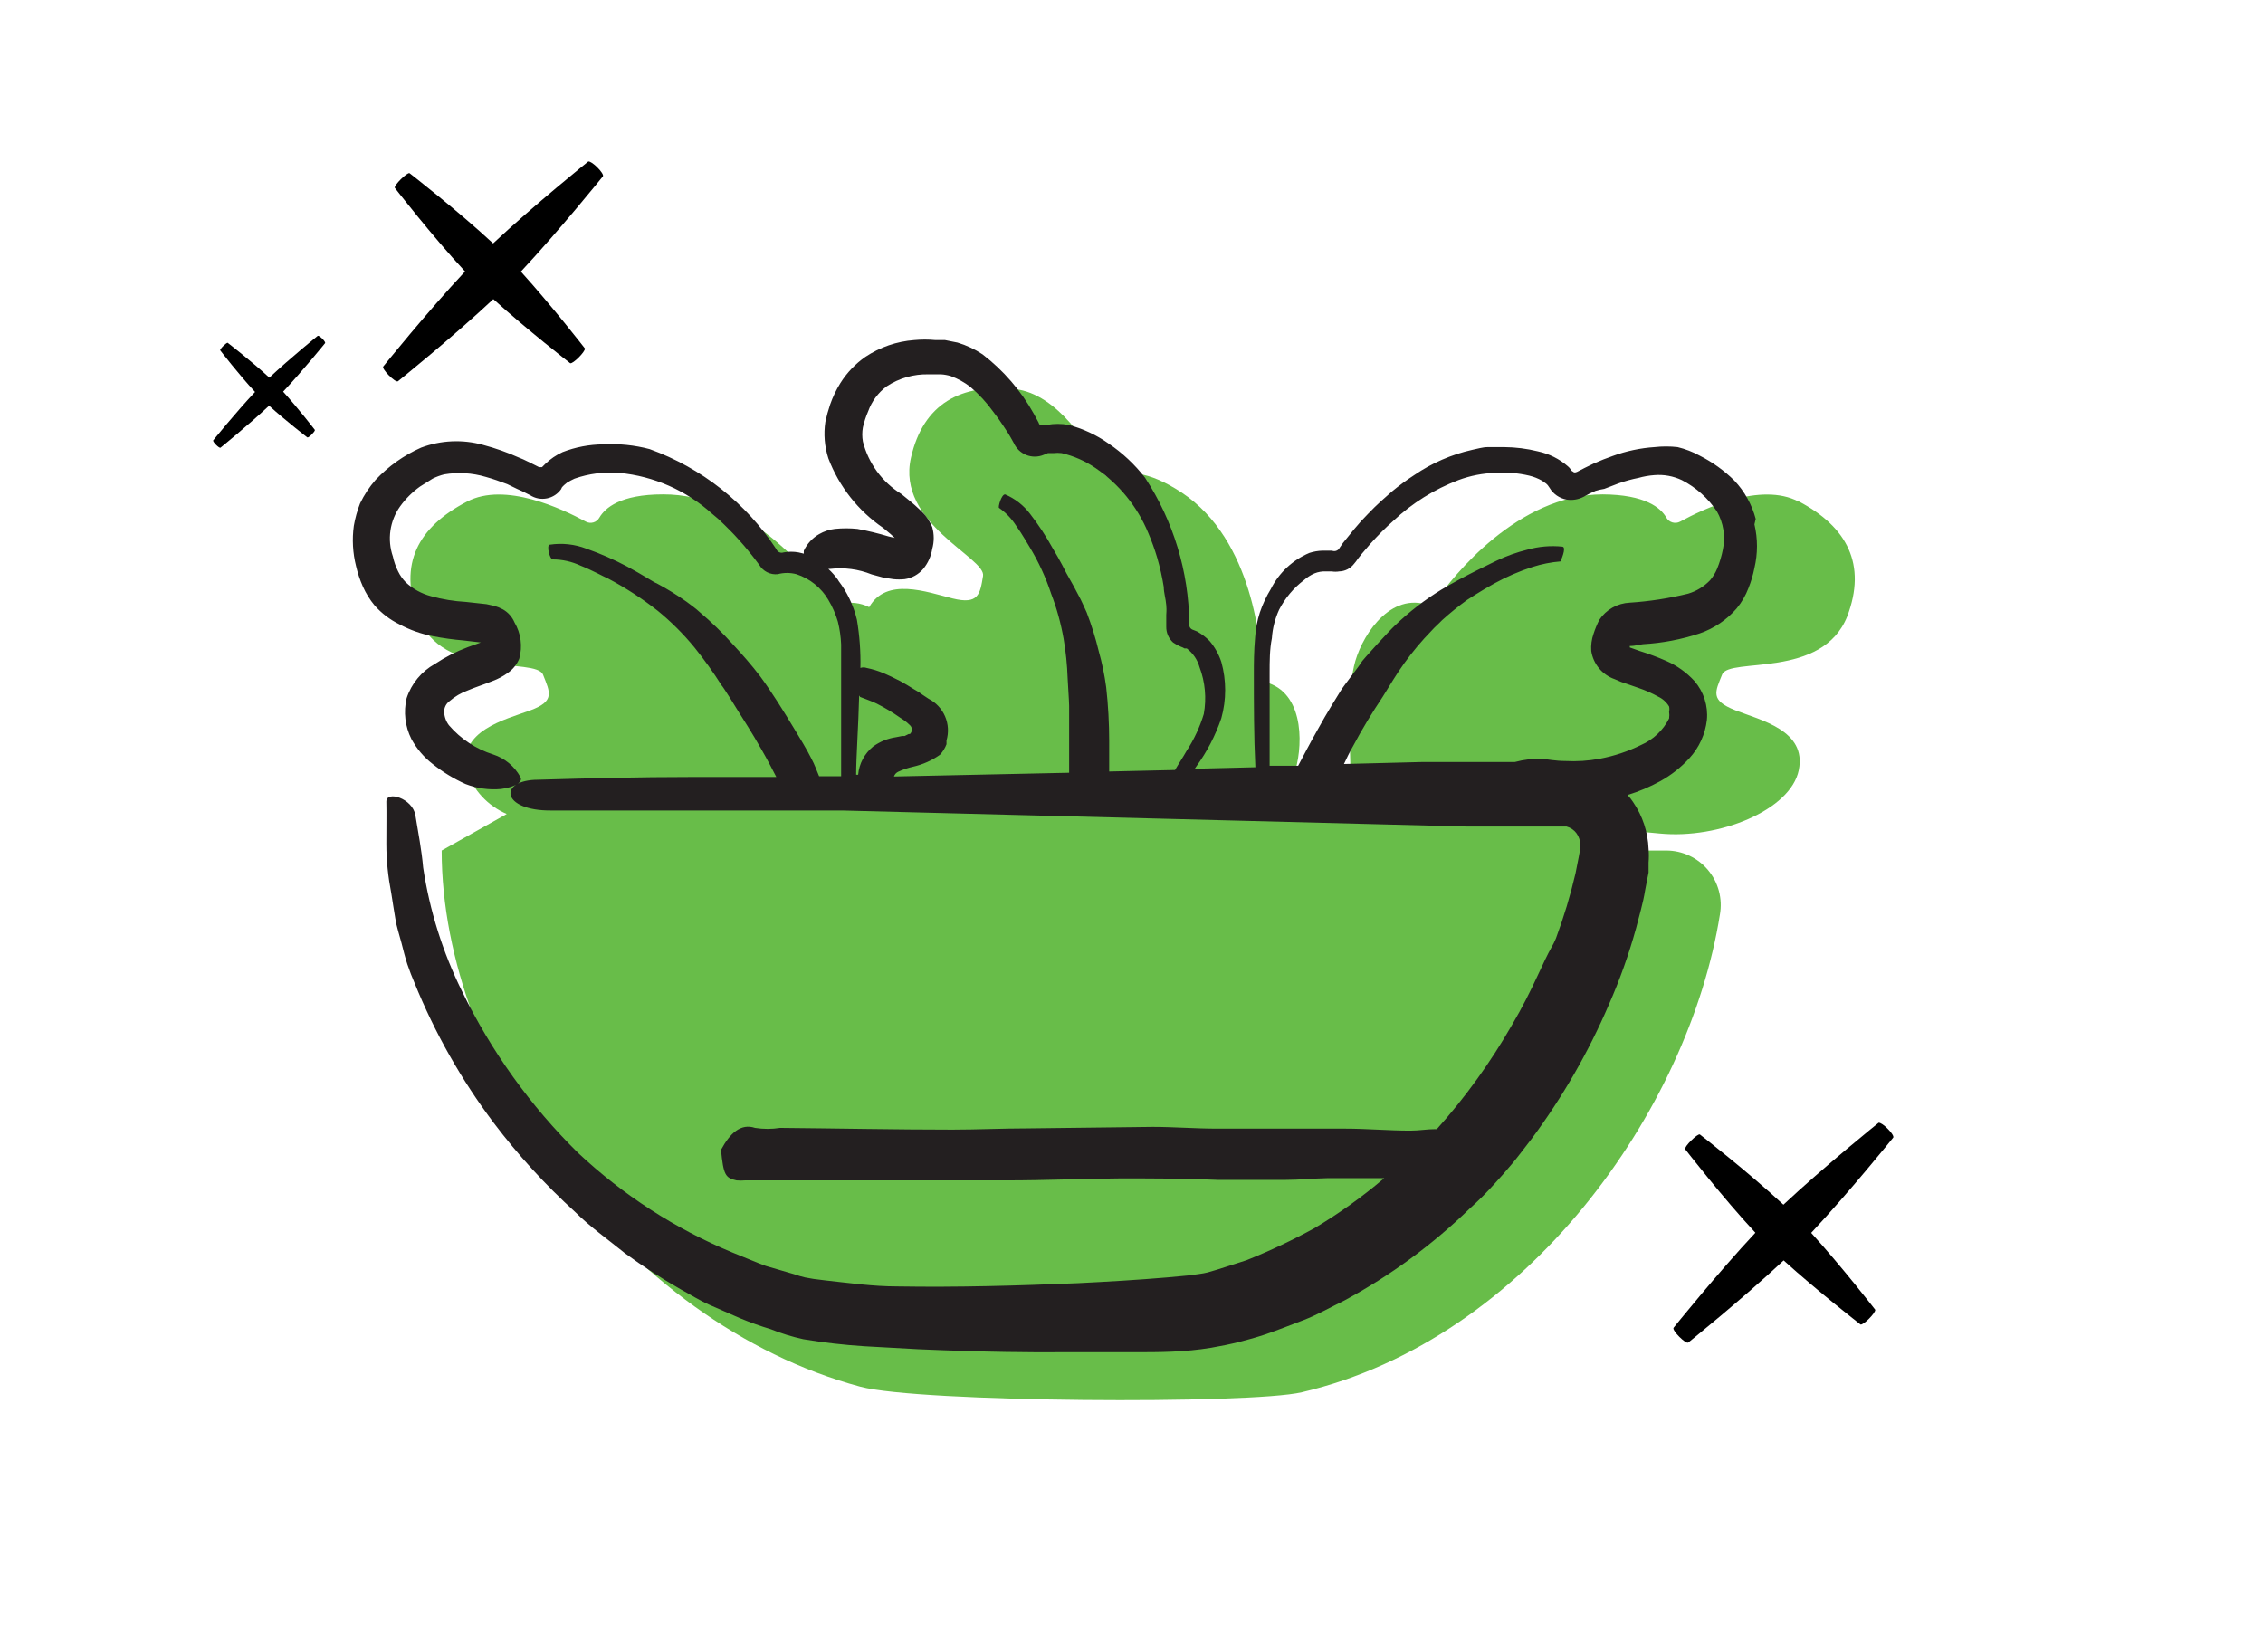 <svg width="452" height="330" viewBox="0 0 452 330" fill="none" xmlns="http://www.w3.org/2000/svg">
<g clip-path="url(#clip0_5168_27834)">
<path d="M359.274 100.193C351.675 96.197 340.227 101.642 335.578 104.189C335.106 104.441 334.554 104.498 334.04 104.349C333.527 104.2 333.092 103.856 332.828 103.39C331.729 101.442 328.629 98.794 320.131 98.745C303.133 98.745 290.136 115.179 286.886 119.924C286.648 120.269 286.306 120.527 285.91 120.662C285.514 120.797 285.085 120.801 284.686 120.674C277.088 118.626 271.639 127.617 270.439 133.062C269.239 138.507 269.489 144.951 269.889 159.237H249.442C253.792 152.744 257.341 157.739 258.441 154.742C260.24 149.746 260.74 139.006 253.442 136.459C253.043 136.33 252.692 136.086 252.434 135.756C252.175 135.427 252.022 135.028 251.992 134.611C251.992 128.816 250.292 107.836 236.045 98.395C228.996 93.749 224.946 94.199 222.947 95.198C222.468 95.426 221.919 95.46 221.415 95.293C220.912 95.125 220.493 94.769 220.247 94.299C217.798 89.303 211.249 78.663 202.75 77.714C191.852 76.565 184.403 80.662 181.954 91.401C178.954 104.539 196.951 111.383 196.351 115.029C195.751 118.676 195.451 120.824 190.252 119.525C185.053 118.226 177.054 115.229 173.605 121.273C171.829 120.369 169.78 120.155 167.856 120.674C167.457 120.793 167.03 120.786 166.636 120.651C166.242 120.517 165.899 120.263 165.656 119.924C162.307 114.929 149.409 98.644 132.412 98.745C123.913 98.745 120.864 101.442 119.714 103.39C119.46 103.852 119.034 104.195 118.529 104.345C118.023 104.495 117.479 104.439 117.014 104.189C112.315 101.642 100.867 96.197 93.268 100.193C83.47 105.288 79.571 112.631 83.47 123.121C88.219 135.76 107.066 131.214 108.466 134.76C109.866 138.307 110.915 140.055 105.866 141.904C100.817 143.752 91.519 145.95 93.168 153.892C93.827 155.823 94.884 157.594 96.27 159.091C97.657 160.588 99.342 161.778 101.217 162.584L88.219 169.877C88.219 213.236 124.313 264.188 171.855 276.976C183.553 280.123 249.642 280.523 260.041 278.075C305.033 267.535 337.328 221.629 343.527 182.665C343.804 181.102 343.735 179.496 343.326 177.962C342.916 176.427 342.176 175.001 341.157 173.783C340.138 172.564 338.864 171.584 337.425 170.909C335.987 170.234 334.418 169.882 332.828 169.877H318.431L317.781 168.329C318.681 165.432 319.731 165.332 331.529 166.481C343.327 167.629 357.624 161.835 359.274 153.842C360.924 145.85 351.625 143.852 346.576 141.854C341.527 139.856 342.577 138.207 343.977 134.711C345.376 131.214 363.973 135.71 368.972 123.072C372.872 112.781 368.972 105.238 359.274 100.143" fill="#68BD49"/>
<path d="M350.673 103.64C349.917 100.778 348.457 98.15 346.424 95.997C344.383 93.979 342.039 92.293 339.475 91.002C338.09 90.244 336.611 89.673 335.076 89.303C333.548 89.131 332.005 89.131 330.477 89.303C327.642 89.49 324.847 90.079 322.178 91.052C320.878 91.501 319.628 92.001 318.379 92.55L316.529 93.45L315.079 94.199C315.079 94.199 314.479 94.549 314.179 94.199C314.005 94.139 313.862 94.014 313.779 93.849C313.621 93.583 313.418 93.347 313.18 93.15C311.468 91.657 309.403 90.625 307.181 90.153C304.972 89.604 302.707 89.319 300.432 89.303C299.382 89.303 298.282 89.303 297.182 89.303C296.082 89.303 295.083 89.653 294.033 89.853C289.919 90.778 286.017 92.473 282.535 94.848C280.952 95.872 279.433 96.989 277.985 98.195C276.686 99.344 275.036 100.743 273.236 102.641C272.336 103.54 271.386 104.589 270.437 105.738L268.937 107.586C268.47 108.119 268.02 108.718 267.587 109.384C267.456 109.665 267.222 109.884 266.933 109.996C266.644 110.107 266.323 110.103 266.037 109.984H265.337H264.138C263.254 110.012 262.379 110.163 261.538 110.433C258.198 111.841 255.468 114.391 253.839 117.627C252.936 119.107 252.198 120.681 251.64 122.322C251.112 123.94 250.792 125.619 250.69 127.318C250.44 130.065 250.44 132.613 250.44 134.461C250.44 140.755 250.44 146.999 250.74 153.243L238.642 153.543L238.942 153.093C241.084 150.149 242.77 146.899 243.941 143.452C244.967 139.776 244.967 135.889 243.941 132.213C243.438 130.675 242.64 129.25 241.591 128.017C240.852 127.27 240.01 126.631 239.092 126.119L238.342 125.819C238.066 125.748 237.829 125.573 237.68 125.331C237.531 125.089 237.481 124.798 237.542 124.52C237.437 114.167 234.366 104.061 228.694 95.398C226.651 92.766 224.204 90.473 221.445 88.604C219.012 86.877 216.285 85.607 213.396 84.858C211.991 84.609 210.552 84.609 209.147 84.858H208.597H208.247H207.847C207.497 84.858 207.497 84.458 207.447 84.408L206.497 82.66C203.932 78.038 200.443 73.991 196.249 70.771C194.709 69.744 193.024 68.953 191.25 68.423L188.75 67.924H186.851C185.437 67.789 184.015 67.789 182.601 67.924C179.118 68.182 175.76 69.335 172.853 71.27C170.85 72.664 169.149 74.448 167.854 76.516C167.014 77.868 166.327 79.308 165.804 80.811C165.423 81.942 165.106 83.092 164.854 84.258C164.485 86.703 164.691 89.2 165.454 91.551C167.598 97.189 171.419 102.035 176.402 105.438L177.902 106.687L178.702 107.436L177.452 107.137C175.415 106.524 173.345 106.024 171.253 105.638C169.757 105.486 168.25 105.486 166.754 105.638C165.643 105.768 164.571 106.125 163.604 106.687C162.275 107.449 161.21 108.599 160.555 109.984C160.535 110.183 160.535 110.384 160.555 110.583L159.505 110.334C158.514 110.152 157.497 110.152 156.506 110.334C156.227 110.433 155.92 110.42 155.65 110.299C155.38 110.178 155.167 109.958 155.056 109.684C149.009 100.465 140.133 93.454 129.76 89.703C126.729 88.903 123.592 88.583 120.462 88.754C117.691 88.776 114.947 89.301 112.363 90.302C111.089 90.885 109.922 91.678 108.914 92.65L108.264 93.3C107.964 93.3 107.764 93.3 107.664 93.3L105.864 92.4L104.514 91.751L103.664 91.401C101.339 90.357 98.931 89.505 96.466 88.854C92.395 87.729 88.072 87.922 84.118 89.403C80.684 90.922 77.591 93.113 75.019 95.847C73.778 97.265 72.735 98.844 71.92 100.543C71.353 101.995 70.934 103.502 70.67 105.039C70.305 107.723 70.458 110.453 71.12 113.081C71.441 114.469 71.893 115.824 72.47 117.127C73.074 118.495 73.864 119.773 74.819 120.924C76.217 122.508 77.917 123.798 79.818 124.72C81.902 125.837 84.144 126.629 86.467 127.068C88.484 127.459 90.52 127.742 92.566 127.917L95.966 128.317H96.466H96.066L93.416 129.266C91.113 130.13 88.916 131.253 86.867 132.613C84.188 134.1 82.17 136.544 81.218 139.456C80.567 142.197 80.904 145.08 82.168 147.598C83.221 149.541 84.669 151.242 86.417 152.594C88.424 154.194 90.625 155.537 92.966 156.59C95.224 157.466 97.653 157.808 100.065 157.589C102.715 157.239 104.614 156.24 103.914 155.141C102.742 153.03 100.813 151.442 98.515 150.695C95.079 149.609 92.014 147.585 89.667 144.851C89.067 144.059 88.735 143.097 88.717 142.104C88.723 141.705 88.82 141.312 89.002 140.957C89.185 140.602 89.446 140.293 89.767 140.056C90.842 139.124 92.079 138.396 93.416 137.908C94.916 137.258 96.566 136.759 98.415 136.009C99.482 135.612 100.491 135.075 101.415 134.411C102.443 133.706 103.242 132.716 103.714 131.564C104.054 130.355 104.145 129.09 103.982 127.845C103.819 126.6 103.404 125.401 102.765 124.32C102.305 123.225 101.497 122.312 100.465 121.723C99.925 121.43 99.355 121.196 98.765 121.023L97.165 120.674L93.066 120.224C90.699 120.094 88.352 119.708 86.067 119.075C84.201 118.582 82.485 117.639 81.068 116.328C80.436 115.684 79.913 114.942 79.519 114.13C79.042 113.18 78.689 112.173 78.469 111.133C77.898 109.472 77.732 107.7 77.984 105.962C78.236 104.225 78.899 102.572 79.918 101.142C81.014 99.623 82.347 98.29 83.868 97.196L86.417 95.597C87.151 95.233 87.922 94.948 88.717 94.748C91.485 94.278 94.324 94.449 97.016 95.248C98.465 95.647 99.865 96.147 101.315 96.696L103.265 97.645C104.064 97.995 104.414 98.145 105.864 98.894C106.862 99.546 108.075 99.779 109.244 99.546C110.413 99.312 111.443 98.63 112.113 97.645C112.113 97.396 112.463 97.096 112.663 96.896L113.263 96.397C113.746 96.099 114.246 95.832 114.763 95.597C117.632 94.594 120.681 94.202 123.711 94.449C130.593 95.105 137.079 97.96 142.208 102.591C143.051 103.258 143.852 103.975 144.608 104.739C145.357 105.488 146.357 106.437 147.507 107.736C148.657 109.035 148.707 109.085 149.357 109.884L150.407 111.183L151.656 112.831C152.029 113.463 152.576 113.974 153.232 114.302C153.889 114.63 154.626 114.761 155.356 114.679C156.568 114.357 157.843 114.357 159.055 114.679C161.749 115.549 164.028 117.381 165.454 119.825C166.271 121.186 166.909 122.647 167.354 124.171C167.724 125.66 167.942 127.183 168.004 128.716C168.004 131.813 168.004 134.561 168.004 136.509V155.041H163.604C163.105 153.892 162.705 152.694 162.105 151.595C161.055 149.497 159.805 147.499 158.605 145.5C156.456 141.954 154.306 138.457 151.856 135.11C150.107 132.812 148.257 130.714 146.307 128.616C144.258 126.335 142.053 124.199 139.708 122.222C138.909 121.473 137.959 120.824 137.109 120.174C135.189 118.817 133.186 117.582 131.11 116.478C130.86 116.478 128.31 114.779 125.311 113.181C122.671 111.78 119.931 110.577 117.112 109.584C114.805 108.698 112.308 108.423 109.863 108.785C109.014 108.785 109.863 111.782 110.363 111.732C112.299 111.732 114.211 112.158 115.962 112.981C118.362 113.93 120.662 115.229 121.411 115.529C124.933 117.388 128.28 119.562 131.41 122.023C134.077 124.207 136.522 126.65 138.709 129.316C140.65 131.726 142.452 134.244 144.108 136.859C144.508 137.258 147.057 141.404 147.607 142.303C148.157 143.203 150.157 146.25 152.156 149.796C153.256 151.695 154.256 153.643 155.056 155.191C146.907 155.191 140.758 155.191 137.759 155.191C127.76 155.191 117.762 155.441 107.514 155.741C99.465 155.741 100.015 161.985 110.163 161.885C124.611 161.885 139.109 161.885 153.606 161.885C158.605 161.885 163.604 161.885 168.254 161.885L292.883 165.082H307.231H312.23H312.88C313.682 165.288 314.388 165.765 314.879 166.431C315.377 167.112 315.64 167.935 315.629 168.778C315.629 168.778 315.629 168.778 315.629 169.128V169.528L315.329 171.176L314.679 174.473C313.654 178.863 312.351 183.185 310.78 187.411C310.497 188.101 310.163 188.769 309.78 189.409C309.18 190.458 308.23 192.456 306.981 195.154C305.731 197.851 304.081 201.198 301.981 204.745C297.725 212.177 292.698 219.142 286.984 225.525H286.684C285.034 225.525 283.434 225.825 281.685 225.825C277.335 225.825 272.986 225.425 268.637 225.425C260.088 225.425 251.59 225.425 243.041 225.425C238.792 225.425 234.493 225.075 230.243 225.075L205.248 225.375C200.248 225.375 195.249 225.625 190.25 225.625C178.802 225.625 167.304 225.375 155.806 225.275C154.15 225.539 152.463 225.539 150.807 225.275C147.957 224.326 145.807 226.324 144.008 229.671C144.508 234.666 144.858 235.266 147.107 235.765C147.673 235.815 148.241 235.815 148.807 235.765H171.903H201.198C208.697 235.765 216.196 235.416 223.694 235.366C230.243 235.366 236.792 235.366 243.291 235.665C247.79 235.665 252.24 235.665 256.689 235.665C259.538 235.665 262.388 235.366 265.188 235.316H276.486C272.124 239.029 267.458 242.371 262.538 245.306C258.155 247.709 253.631 249.844 248.99 251.7C246.391 252.499 243.591 253.499 241.192 254.148C240.242 254.398 238.792 254.548 237.392 254.747L233.093 255.147C227.244 255.646 221.245 255.996 215.246 256.296C203.298 256.795 191.3 257.145 179.302 256.945C174.303 256.945 169.553 256.246 164.904 255.746L162.505 255.447L160.805 255.147C160.06 254.973 159.325 254.756 158.605 254.498L152.956 252.849C150.907 252.1 148.657 251.101 146.257 250.152C134.877 245.433 124.445 238.698 115.462 230.27C105.946 220.895 98.102 209.964 92.266 197.951C88.424 190.175 85.81 181.85 84.518 173.274C84.218 169.777 83.518 166.231 82.968 162.834C82.418 159.437 77.119 157.839 77.169 160.137C77.219 162.434 77.169 165.132 77.169 168.529C77.169 171.925 77.519 175.122 78.169 178.519C78.419 180.218 78.719 181.916 78.969 183.515C79.219 185.113 79.768 186.712 80.168 188.26C80.568 189.809 80.918 191.257 81.368 192.606C81.818 193.955 82.318 195.204 82.768 196.253C86.809 206.242 92.136 215.663 98.615 224.276C103.455 230.674 108.877 236.611 114.813 242.009C117.812 245.007 121.361 247.504 124.811 250.302C128.371 252.907 132.077 255.308 135.909 257.495C137.859 258.544 139.708 259.743 141.758 260.642L147.807 263.289C149.818 264.126 151.87 264.859 153.956 265.487C156.062 266.335 158.236 267.003 160.455 267.485C164.478 268.158 168.532 268.625 172.603 268.884L183.351 269.483C196.899 270.083 207.297 270.133 211.546 270.083H226.544C231.543 270.083 236.542 270.083 241.941 269.184C245.638 268.567 249.282 267.665 252.84 266.486C255.139 265.687 257.839 264.638 260.438 263.639C263.038 262.64 265.787 261.091 268.537 259.743C277.673 254.809 286.084 248.64 293.533 241.41C295.289 239.837 296.958 238.17 298.532 236.415C299.632 235.216 300.832 233.867 302.081 232.368C303.331 230.87 304.581 229.171 305.981 227.373C312.113 219.106 317.264 210.154 321.328 200.698C323.513 195.742 325.334 190.633 326.777 185.413C327.427 182.815 328.177 180.417 328.577 177.87C328.827 176.671 329.027 175.422 329.277 174.273V173.374V172.925V172.275C329.351 171.378 329.351 170.475 329.277 169.578C329.158 166.216 328.083 162.959 326.177 160.187C325.855 159.687 325.486 159.219 325.078 158.788C327.369 158.088 329.58 157.15 331.676 155.99C333.823 154.791 335.764 153.257 337.425 151.445C339.371 149.331 340.596 146.655 340.925 143.802C341.058 142.402 340.905 140.989 340.475 139.649C340.046 138.31 339.348 137.072 338.425 136.009C336.857 134.303 334.95 132.942 332.826 132.013C331.082 131.249 329.296 130.582 327.477 130.015L325.527 129.316V129.016H325.827C326.477 129.016 327.327 128.766 328.177 128.666C332.021 128.448 335.82 127.726 339.475 126.518C342.339 125.533 344.891 123.81 346.874 121.523C347.874 120.312 348.668 118.945 349.224 117.477C349.751 116.169 350.153 114.814 350.423 113.431C351.098 110.573 351.098 107.597 350.423 104.739M167.454 115.928C166.87 115.094 166.2 114.324 165.454 113.63H165.804C168.619 113.295 171.473 113.673 174.103 114.729L176.502 115.379L178.452 115.679C179.2 115.753 179.954 115.753 180.702 115.679C182.143 115.467 183.458 114.739 184.401 113.63C185.347 112.482 185.968 111.103 186.201 109.634C186.6 108.213 186.6 106.71 186.201 105.288C185.646 103.947 184.791 102.751 183.701 101.792C182.351 100.493 181.152 99.594 180.002 98.645C176.199 96.281 173.458 92.54 172.353 88.204C172.182 87.263 172.182 86.299 172.353 85.357C172.605 84.262 172.956 83.192 173.403 82.16C174.114 80.166 175.401 78.427 177.102 77.165C179.588 75.522 182.521 74.685 185.501 74.767H187.95C188.612 74.806 189.266 74.924 189.9 75.117C191.303 75.626 192.619 76.351 193.799 77.265C195.532 78.735 197.077 80.413 198.399 82.26C199.099 83.159 199.748 84.058 200.398 85.057L201.348 86.506L201.798 87.255L202.498 88.504C202.991 89.59 203.887 90.442 204.997 90.881C206.107 91.319 207.344 91.308 208.447 90.852L209.297 90.502H209.647H210.397C210.944 90.433 211.499 90.433 212.046 90.502C214.478 91.074 216.783 92.09 218.845 93.499C223.527 96.703 227.174 101.198 229.344 106.437C230.038 108.067 230.639 109.735 231.143 111.433C231.694 113.336 232.128 115.271 232.443 117.227C232.443 118.376 232.843 119.575 232.943 120.874C233.043 122.172 232.943 122.172 232.943 122.822V123.871V125.17C232.931 125.76 233.045 126.346 233.277 126.889C233.51 127.432 233.856 127.918 234.293 128.317C234.776 128.656 235.296 128.941 235.842 129.166C236.106 129.252 236.357 129.369 236.592 129.515H237.042C238.279 130.452 239.175 131.768 239.592 133.262C240.716 136.241 241.01 139.47 240.442 142.603C239.649 145.219 238.488 147.708 236.992 149.996C236.292 151.245 235.442 152.494 234.693 153.793L221.545 154.092C221.545 152.094 221.545 150.046 221.545 148.048C221.544 144.443 221.344 140.841 220.945 137.258C220.618 134.811 220.117 132.391 219.445 130.015C218.813 127.402 218.011 124.832 217.046 122.322C216.646 121.473 216.246 120.524 215.846 119.725C214.946 117.96 213.996 116.211 212.996 114.48C212.996 114.48 211.746 111.932 210.247 109.484C208.927 107.09 207.423 104.802 205.747 102.641C204.45 100.928 202.727 99.584 200.748 98.745C199.998 98.745 199.299 101.342 199.548 101.442C200.903 102.391 202.058 103.596 202.948 104.989C204.248 106.787 205.298 108.735 205.697 109.335C207.456 112.246 208.881 115.346 209.947 118.576C211.071 121.502 211.908 124.53 212.446 127.617C212.887 130.211 213.154 132.831 213.246 135.46C213.246 135.909 213.546 140.056 213.546 141.005C213.546 141.954 213.546 145.001 213.546 148.498C213.546 150.646 213.546 152.794 213.546 154.342L178.552 155.091C178.624 154.885 178.736 154.694 178.881 154.531C179.027 154.369 179.204 154.236 179.402 154.142C180.346 153.704 181.335 153.369 182.351 153.143C184.292 152.71 186.128 151.895 187.75 150.745C188.315 150.136 188.756 149.424 189.05 148.647V147.898C189.522 146.307 189.42 144.6 188.762 143.076C188.105 141.551 186.933 140.306 185.451 139.556L184.251 138.757L183.551 138.257L182.451 137.608C181.551 137.058 180.702 136.509 179.852 136.059L178.052 135.16L176.502 134.461C175.407 133.999 174.268 133.648 173.103 133.412C172.699 133.267 172.257 133.267 171.853 133.412C171.928 130.183 171.694 126.955 171.153 123.771C170.482 120.942 169.221 118.287 167.454 115.978M171.803 139.206C172.903 139.656 174.053 140.006 175.153 140.555C176.769 141.373 178.323 142.307 179.802 143.352C180.273 143.638 180.724 143.955 181.152 144.302L181.751 144.851C181.871 144.963 181.966 145.099 182.031 145.249C182.097 145.399 182.13 145.561 182.13 145.725C182.13 145.889 182.097 146.051 182.031 146.201C181.966 146.352 181.871 146.487 181.751 146.599H181.501L180.702 146.999H180.202L178.952 147.249C177.309 147.489 175.748 148.123 174.403 149.097C173.55 149.789 172.845 150.645 172.329 151.615C171.814 152.585 171.499 153.648 171.403 154.742H171.003C171.003 151.095 171.453 145.151 171.603 138.907M344.124 109.734C343.867 111.05 343.481 112.339 342.975 113.581C342.629 114.414 342.157 115.189 341.575 115.878C340.37 117.147 338.853 118.077 337.176 118.576C333.353 119.514 329.455 120.116 325.527 120.374C324.31 120.426 323.123 120.765 322.063 121.364C321.003 121.963 320.1 122.805 319.428 123.821C318.973 124.722 318.588 125.657 318.279 126.618C317.899 127.708 317.746 128.864 317.829 130.015C318.022 131.295 318.562 132.497 319.391 133.492C320.219 134.487 321.304 135.237 322.528 135.66C323.368 136.057 324.237 136.391 325.128 136.659L327.277 137.408C328.643 137.871 329.965 138.456 331.227 139.156C332.12 139.579 332.868 140.257 333.376 141.105C333.457 141.45 333.457 141.809 333.376 142.154C333.443 142.601 333.443 143.055 333.376 143.502C332.185 145.866 330.205 147.739 327.777 148.797C325.165 150.084 322.39 151.008 319.528 151.545C317.255 151.969 314.939 152.12 312.63 151.994C310.78 151.994 308.88 151.645 308.03 151.545C306.192 151.503 304.358 151.721 302.581 152.194C296.432 152.194 290.283 152.194 284.184 152.194L268.437 152.594C268.987 151.445 269.537 150.246 270.187 149.147C272.036 145.65 274.086 142.303 276.186 139.156C277.585 136.909 278.935 134.611 280.485 132.463C282.137 130.165 283.958 127.995 285.934 125.969C286.584 125.22 287.334 124.62 288.034 123.871C289.627 122.434 291.296 121.084 293.033 119.825C293.033 119.825 295.682 118.076 298.482 116.528C300.92 115.186 303.481 114.082 306.131 113.231C307.933 112.658 309.795 112.289 311.68 112.132C311.68 112.132 312.98 109.335 312.08 109.185C309.73 108.941 307.355 109.144 305.081 109.784C302.962 110.307 300.902 111.043 298.932 111.982C297.882 112.531 292.633 114.929 287.884 117.777C284.572 119.804 281.488 122.183 278.685 124.87C277.535 125.919 271.886 132.113 271.886 132.313C271.886 132.513 268.387 136.958 267.787 137.958C267.187 138.957 265.138 142.154 263.088 145.9C261.588 148.548 260.188 151.245 259.289 152.943H253.589C253.589 148.298 253.589 141.354 253.589 134.461C253.589 132.063 253.589 129.715 254.039 127.467C254.171 125.497 254.662 123.567 255.489 121.773C256.679 119.464 258.37 117.45 260.438 115.878C261.062 115.32 261.771 114.864 262.538 114.53C263.282 114.226 264.085 114.09 264.888 114.13H265.288H265.987C266.484 114.213 266.991 114.213 267.487 114.13C268.059 114.115 268.621 113.973 269.131 113.714C269.641 113.454 270.087 113.085 270.437 112.631C270.727 112.3 270.994 111.95 271.237 111.582L271.986 110.633L273.736 108.585C275.18 106.967 276.716 105.433 278.335 103.99C282.083 100.476 286.481 97.727 291.283 95.897C293.652 95.008 296.152 94.519 298.682 94.449C300.946 94.29 303.222 94.475 305.431 94.998C306.323 95.213 307.18 95.549 307.98 95.997L308.83 96.597L309.13 96.896L309.48 97.396C309.847 98.022 310.345 98.56 310.94 98.974C311.536 99.388 312.215 99.668 312.93 99.793C314.076 99.961 315.246 99.769 316.279 99.244C317.051 98.791 317.853 98.391 318.679 98.045C319.251 97.869 319.836 97.735 320.428 97.645L323.278 96.547C324.582 96.082 325.919 95.715 327.277 95.448C328.306 95.16 329.361 94.976 330.427 94.898C332.316 94.741 334.213 95.085 335.926 95.897C338.751 97.352 341.159 99.501 342.925 102.141C344.239 104.441 344.666 107.142 344.124 109.734Z" fill="#231F20"/>
</g>
<g clip-path="url(#clip1_5168_27834)">
<path d="M117.492 32.26C117.492 32.26 106.574 41.043 98.492 48.616C91.527 42.132 81.811 34.594 81.811 34.594C81.366 34.332 78.573 37.097 78.87 37.535C78.87 37.535 86.401 47.258 92.892 54.216C85.326 62.291 76.543 73.209 76.543 73.209C76.218 73.718 78.983 76.511 79.485 76.15C79.485 76.15 90.459 67.326 98.535 59.746C105.344 65.919 113.893 72.544 113.893 72.544C114.437 72.721 116.898 70.26 116.834 69.603C116.834 69.603 110.209 61.054 104.036 54.244C111.609 46.162 120.441 35.195 120.441 35.195C120.674 34.594 118.22 32.126 117.499 32.253L117.492 32.26Z" fill="black"/>
</g>
<g clip-path="url(#clip2_5168_27834)">
<path d="M375.211 224.26C375.211 224.26 364.293 233.043 356.211 240.616C349.246 234.132 339.53 226.594 339.53 226.594C339.085 226.332 336.292 229.097 336.589 229.535C336.589 229.535 344.119 239.258 350.611 246.216C343.045 254.291 334.262 265.209 334.262 265.209C333.937 265.718 336.702 268.511 337.204 268.151C337.204 268.151 348.178 259.326 356.253 251.746C363.063 257.919 371.612 264.544 371.612 264.544C372.156 264.721 374.617 262.26 374.553 261.603C374.553 261.603 367.928 253.054 361.755 246.244C369.328 238.162 378.159 227.195 378.159 227.195C378.393 226.594 375.939 224.126 375.218 224.253L375.211 224.26Z" fill="black"/>
</g>
<g clip-path="url(#clip3_5168_27834)">
<path d="M63.474 67.067C63.474 67.067 57.919 71.561 53.799 75.427C50.334 72.207 45.489 68.474 45.489 68.474C45.267 68.345 43.842 69.756 43.989 69.975C43.989 69.975 47.718 74.822 50.942 78.284C47.079 82.4 42.586 87.956 42.586 87.956C42.418 88.214 43.793 89.603 44.048 89.418C44.048 89.418 49.632 84.902 53.748 81.032C57.137 84.097 61.4 87.378 61.4 87.378C61.673 87.463 62.928 86.208 62.9 85.877C62.9 85.877 59.619 81.615 56.554 78.226C60.421 74.106 64.94 68.526 64.94 68.526C65.061 68.222 63.842 66.995 63.478 67.063L63.474 67.067Z" fill="black"/>
</g>
<defs>
<clipPath id="clip0_5168_27834">
<rect width="300" height="212" fill="white" transform="translate(70.469 67.674)"/>
</clipPath>
<clipPath id="clip1_5168_27834">
<rect width="58.81" height="50.29" fill="white" transform="translate(59.281 56.585) rotate(-45)"/>
</clipPath>
<clipPath id="clip2_5168_27834">
<rect width="58.81" height="50.29" fill="white" transform="translate(317 248.585) rotate(-45)"/>
</clipPath>
<clipPath id="clip3_5168_27834">
<rect width="30" height="25" fill="white" transform="translate(34 79.696) rotate(-45)"/>
</clipPath>
</defs>
</svg>
